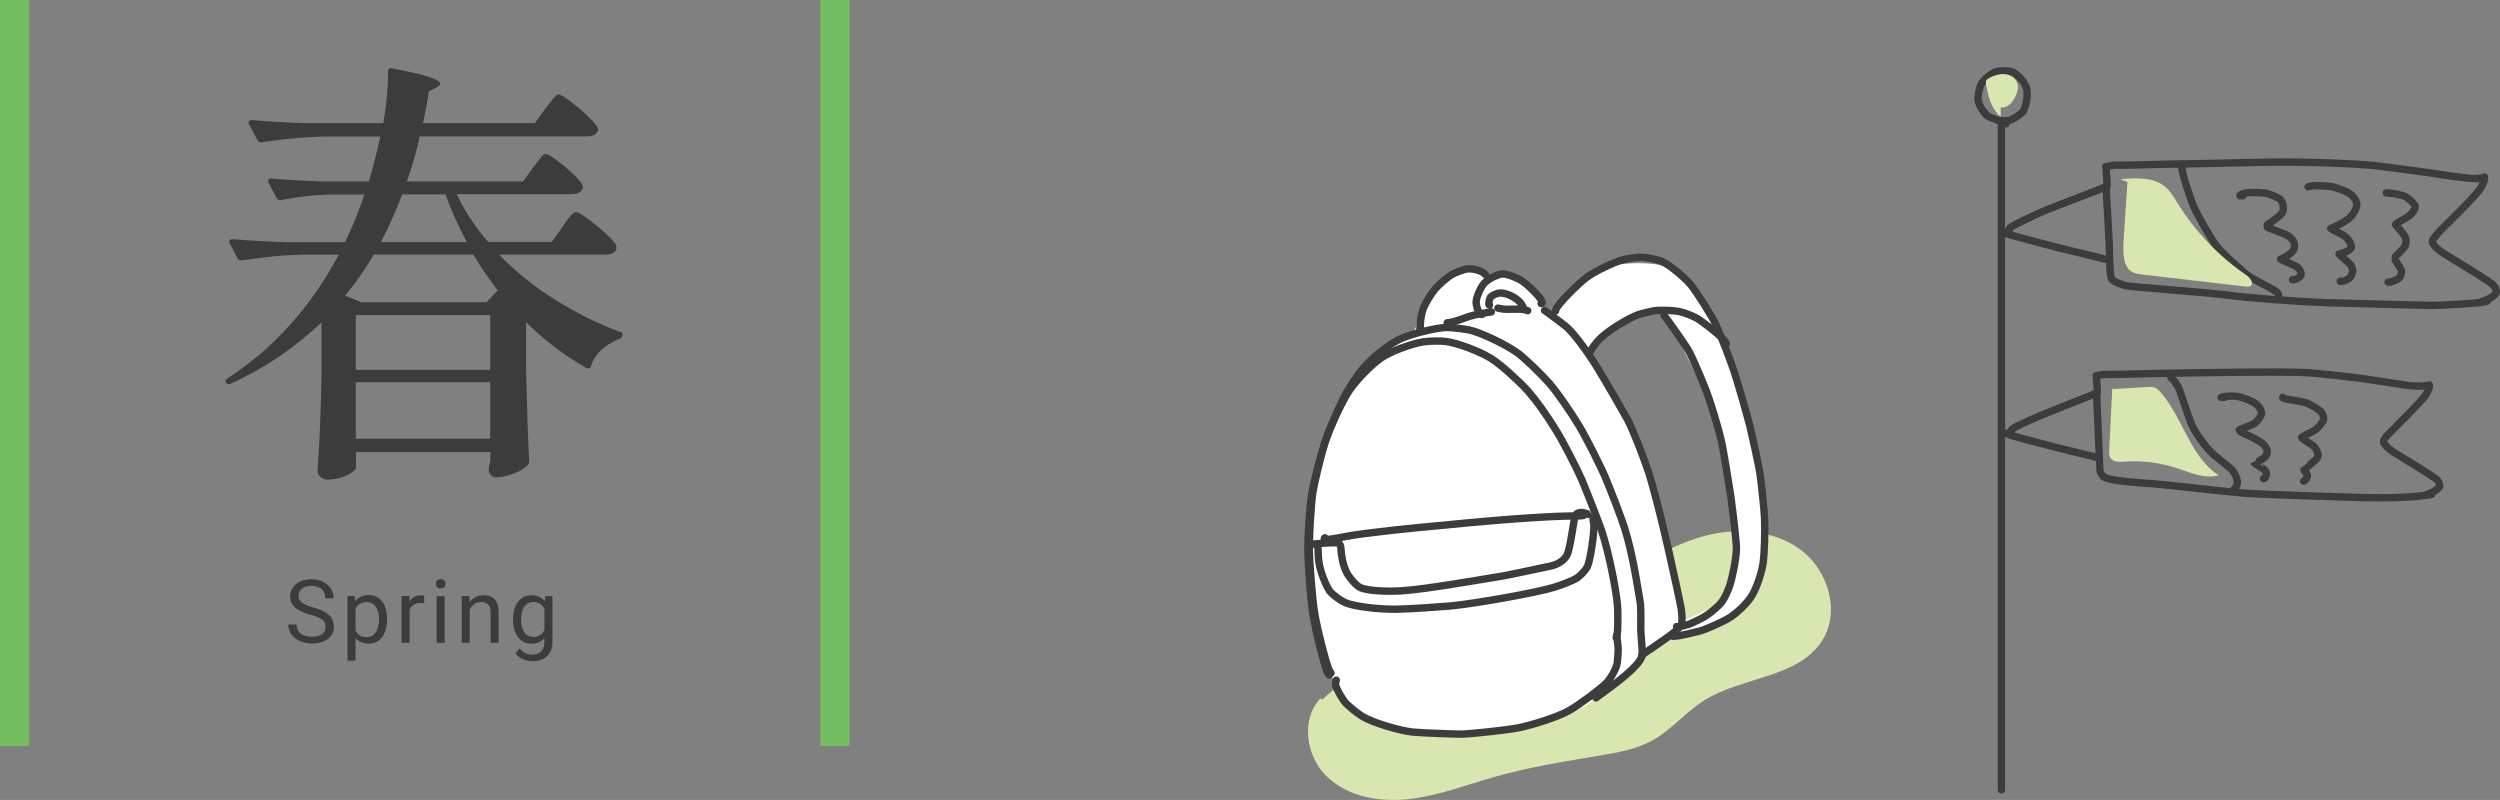 <?xml version="1.0" encoding="UTF-8"?><svg xmlns="http://www.w3.org/2000/svg" viewBox="0 0 243.59 77.94"><rect x="0" y="0" width="243.59" height="77.94" fill="#808080" stroke="none"/><defs><style>.d{fill:#fff;}.e{fill:#d7e7af;}.f{isolation:isolate;}.g{stroke:#72be61;stroke-miterlimit:10;stroke-width:2.83px;}.g,.h{fill:none;}.h{stroke:#3c3c3c;stroke-linecap:round;stroke-linejoin:round;stroke-width:.72px;}.i{mix-blend-mode:multiply;}.j{fill:#3c3c3c;}</style></defs><g class="f"><g id="b"><g id="c"><path class="j" d="M54.78,22.13c.12-.17,.27-.39,.47-.67,.2-.27,.37-.47,.5-.6,.13-.13,.25-.19,.37-.19,.26,0,.92,.43,1.98,1.29,1.06,.86,1.71,1.51,1.94,1.94,.03,.14,.03,.29,0,.43-.17,.32-.52,.47-1.03,.47h-10.38c1.61,1.67,3.43,3.14,5.47,4.41,2.04,1.28,4.13,2.32,6.29,3.12,.17,.03,.26,.11,.26,.26,0,.23-.1,.37-.3,.43-1.46,.57-2.38,1.45-2.76,2.63-.03,.23-.17,.3-.43,.22-2.21-1.26-4.18-2.76-5.9-4.48v4.69c.09,3.88,.19,6.82,.3,8.83,0,.17-.06,.32-.17,.43-.26,.29-.7,.55-1.33,.8-.63,.24-1.21,.37-1.72,.37-.37,0-.62-.22-.73-.65l.04-.43,.13-.56v-.82h-13.09v1.51c0,.11-.12,.27-.37,.45-.25,.19-.58,.35-1.01,.5-.43,.14-.9,.22-1.42,.22-.26,0-.48-.09-.67-.26s-.28-.37-.28-.6c.2-2.81,.33-5.93,.39-9.34v-5.12c-2.67,2.53-5.63,4.52-8.87,5.98-.17,.09-.32,.06-.43-.09-.14-.14-.1-.29,.13-.43,4.51-2.93,8.13-6.95,10.85-12.06h-3.45c-1.78,.03-3.78,.22-5.99,.56h-.13c-.12,0-.21-.07-.3-.22l-.77-1.46s-.04-.09-.04-.17c0-.14,.12-.22,.34-.22,1.55,.14,3.29,.24,5.21,.3h5.73c.78-1.61,1.41-3.16,1.9-4.65h-3.02c-1.81,.03-3.52,.22-5.12,.56h-.13c-.11,0-.21-.07-.3-.22l-.78-1.51s-.04-.09-.04-.17c0-.14,.1-.22,.3-.22,1.58,.14,3.33,.24,5.25,.3h4.26c.49-1.64,.86-3.1,1.12-4.39h-5.38c-1.84,.03-3.89,.22-6.16,.56h-.13c-.12,0-.22-.07-.3-.22l-.82-1.55s-.04-.09-.04-.17c0-.14,.11-.22,.34-.22,1.55,.14,3.29,.24,5.21,.3h7.58c.32-1.9,.47-3.57,.47-5.04,0-.26,.13-.36,.39-.3,1.78,.34,3.01,.63,3.68,.86,.67,.23,1.01,.45,1.01,.65,0,.09-.12,.2-.34,.34l-.78,.39c-.09,.69-.27,1.72-.56,3.1h10.9l.99-1.38c.14-.17,.29-.37,.45-.58,.16-.22,.32-.41,.47-.58,.16-.17,.29-.26,.41-.26,.17,0,.57,.24,1.21,.73,.63,.49,1.23,1,1.79,1.55,.56,.55,.84,.92,.84,1.12-.03,.23-.14,.4-.34,.52-.2,.12-.45,.17-.73,.17h-16.32c-.29,1.41-.7,2.87-1.25,4.39h11.33l.95-1.33c.14-.17,.29-.36,.43-.56,.14-.2,.29-.38,.43-.54,.14-.16,.27-.24,.39-.24,.26,0,.86,.4,1.81,1.18,.95,.79,1.54,1.4,1.77,1.83l.04,.17c0,.23-.11,.41-.32,.54-.21,.13-.48,.19-.8,.19h-11.16c.75,1.64,1.77,3.19,3.06,4.65h6.2l1.03-1.46Zm-19.6,7.32h12.23l1.08-1.16c-.95-1.23-1.74-2.4-2.37-3.49h-9.69c-.86,1.46-1.79,2.8-2.8,4l1.55,.65Zm12.58,1.25h-13.09v5.34h13.09v-5.34Zm-13.09,6.54v5.51h13.09v-5.51h-13.09Zm10.81-13.65c-.89-1.69-1.58-3.24-2.07-4.65h-4.22c-.6,1.58-1.29,3.13-2.07,4.65h8.36Z"/><g><path class="j" d="M30.25,59.91c-.69-.2-1.2-.44-1.51-.73s-.47-.65-.47-1.07c0-.48,.19-.88,.58-1.2,.38-.32,.89-.47,1.5-.47,.42,0,.8,.08,1.12,.24s.58,.39,.77,.67c.18,.29,.27,.6,.27,.94h-.81c0-.37-.12-.66-.35-.88-.24-.21-.57-.32-1-.32-.4,0-.71,.09-.93,.26-.22,.18-.33,.42-.33,.73,0,.25,.11,.46,.32,.63,.21,.17,.57,.33,1.08,.47s.91,.3,1.19,.47c.29,.17,.5,.37,.64,.6,.14,.23,.21,.5,.21,.81,0,.5-.19,.89-.58,1.19-.39,.3-.9,.45-1.55,.45-.42,0-.81-.08-1.18-.24-.36-.16-.65-.38-.84-.66s-.3-.6-.3-.95h.81c0,.37,.14,.66,.41,.88,.27,.21,.64,.32,1.1,.32,.43,0,.75-.09,.98-.26,.23-.17,.34-.41,.34-.71s-.1-.53-.32-.7c-.21-.16-.59-.33-1.14-.49Z"/><path class="j" d="M37.71,60.41c0,.69-.16,1.25-.48,1.67-.32,.42-.75,.63-1.29,.63s-.99-.18-1.3-.53v2.19h-.78v-6.3h.71l.04,.5c.32-.39,.76-.59,1.32-.59s.98,.21,1.3,.62,.48,.99,.48,1.72v.07Zm-.78-.09c0-.51-.11-.92-.33-1.21-.22-.3-.52-.45-.9-.45-.47,0-.82,.21-1.06,.63v2.17c.23,.42,.59,.62,1.07,.62,.37,0,.67-.15,.89-.44,.22-.3,.33-.73,.33-1.32Z"/><path class="j" d="M41.33,58.78c-.12-.02-.25-.03-.38-.03-.51,0-.86,.22-1.04,.65v3.23h-.78v-4.55h.76v.53c.27-.41,.63-.61,1.1-.61,.15,0,.27,.02,.34,.06v.72Z"/><path class="j" d="M42.48,56.88c0-.13,.04-.23,.12-.32,.08-.09,.19-.13,.34-.13s.27,.04,.35,.13c.08,.09,.12,.19,.12,.32s-.04,.23-.12,.32c-.08,.08-.19,.13-.35,.13s-.27-.04-.34-.13c-.08-.08-.12-.19-.12-.32Zm.84,5.76h-.78v-4.55h.78v4.55Z"/><path class="j" d="M45.73,58.09l.03,.57c.35-.44,.8-.66,1.36-.66,.96,0,1.45,.54,1.46,1.63v3.01h-.78v-3.01c0-.33-.08-.57-.23-.73-.15-.16-.38-.24-.69-.24-.25,0-.47,.07-.66,.2s-.34,.31-.45,.53v3.24h-.78v-4.55h.74Z"/><path class="j" d="M49.99,60.32c0-.71,.16-1.27,.49-1.69s.76-.63,1.3-.63,.99,.2,1.3,.59l.04-.5h.71v4.44c0,.59-.17,1.05-.52,1.39-.35,.34-.82,.51-1.41,.51-.33,0-.65-.07-.96-.21-.31-.14-.55-.33-.72-.58l.4-.47c.33,.41,.74,.62,1.22,.62,.38,0,.67-.11,.88-.32,.21-.21,.32-.51,.32-.9v-.39c-.31,.36-.74,.54-1.27,.54s-.96-.21-1.29-.64c-.33-.43-.49-1.01-.49-1.75Zm.78,.09c0,.51,.11,.92,.32,1.21,.21,.29,.5,.44,.88,.44,.49,0,.85-.22,1.08-.67v-2.08c-.24-.43-.6-.65-1.07-.65-.38,0-.67,.15-.89,.44-.21,.29-.32,.73-.32,1.31Z"/></g><line class="g" x1="1.42" x2="1.42" y2="72.68"/><line class="g" x1="81.35" x2="81.35" y2="72.68"/><g><g class="i"><path class="e" d="M128.66,68.05c-1.97,2.07-1.4,5.72,.68,7.67,2.08,1.96,5.18,2.46,8.02,2.13,2.84-.33,5.53-1.38,8.28-2.16,3.35-.95,6.8-1.5,10.23-2.07,1.79-.3,3.63-.62,5.21-1.52,1.82-1.03,3.18-2.72,4.94-3.84,3.74-2.36,9.3-2.17,11.59-5.95,1.69-2.79,.51-6.7-2.08-8.68-2.59-1.98-6.18-2.25-9.33-1.44s-5.97,2.57-8.68,4.39c-2.7,1.82-5.39,3.73-8.42,4.91-3.36,1.31-7,1.65-10.54,2.35-3.54,.69-7.16,1.83-9.74,4.34"/></g><path class="d" d="M169.31,37.28c-2.42-6.24-3.49-9.97-6.24-11.08-2.75-1.11-6.64-.22-6.64-.22,0,0-3,2.01-3.63,2.69s-1.22,2.36-1.77,1.97-1.2-1.67-1.39-1.97c-.19-.3-.91-1.55-2.25-1.73-1.34-.18-1.99,.79-2.34,.3s0-.97-1.26-.96c-1.25,.01-2.8,.78-2.8,.78l-1.18,1.09c-.23,.31-1.55,2.35-1.49,2.76s-.77,1.66-.77,1.66l-3.22,1.8s-3.78,5.02-4.22,6.1c-.44,1.08-3.35,8.81-2.7,14.5s2.01,10.15,2.01,10.15c0,0,1.45,3.4,2.55,4.14,1.1,.73,6.81,2.92,11.92,2.16,5.11-.76,9.92-2,10.91-2.84,.99-.84,3.66-2.66,4.36-3.55,.71-.88,3.84-3.05,3.84-3.05,0,0,3.23-.57,4.52-1.31,1.29-.74,4.46-3.05,4.41-5.09-.05-2.03-.22-12.08-2.64-18.32Zm-.3,17.7c-.12,.62-1.55,4-1.55,4,0,0-3.52,1.41-3.58,1.65-.07,.24-.68-4.22-1-5.65-.32-1.43-3.25-11.93-3.89-13.22-.64-1.29-4.11-7.37-4.11-7.37l1.85-2.09s4.01-2,4.39-2.03,1.18,.64,1.56,1.17c.38,.53,4.06,8.06,4.24,8.63,.17,.56,1.62,7.55,1.72,8.26,.09,.71,.5,6.03,.38,6.64Z"/><g><path class="h" d="M129.5,65.77c-.17-.24-.24-.37-.5-1.28-.55-1.97-.96-3.75-1.19-5.47-.14-1.28-.35-3.78-.38-5.48,0-1.57,.19-4.29,.4-5.49,.22-1.28,.9-3.91,1.37-5.26,.46-1.3,1.53-3.57,2.17-4.58,.71-1.11,2.13-2.56,3.14-3.29,.91-.65,2.95-1.42,4.17-1.61,.6-.09,1.62-.11,2.2-.04,1.15,.15,3.29,.96,4.4,1.65,1.05,.66,2.94,2.43,3.6,3.18,.91,1.05,1.64,2.08,2.72,3.8,.78,1.27,2.01,3.67,2.53,4.85,.5,1.19,1.67,4.19,1.92,4.93,.78,2.36,1.43,5.95,1.54,7.18,.06,.64,.06,1.57,.02,2.55-.03,.59-.11,.73-.13,.72"/><path class="h" d="M130.2,66.27c-.06,.2-.08,.34-.06,.48,.06,.36,.68,1.43,.99,1.76,.35,.36,1.13,1,1.64,1.31,1.06,.63,3.57,1.35,4.79,1.5,.75,.09,4.33,.22,4.94,.21,.68-.02,4.31-.38,5.47-.62,1.3-.27,3.66-.98,4.91-1.67,.93-.52,3.09-2.12,3.67-2.73,.37-.39,.92-1.3,1.03-1.91,.03-.2,.09-1.07,.09-1.27,0-.48-.11-1.16-.16-1.41"/><path class="h" d="M128.38,53.25c.04,.14,.05,.25,.05,.32,.02,1.05,.08,1.4,.31,2.17,.17,.59,.57,1.51,.81,1.84,.27,.35,1.02,.91,1.51,1.13,1.02,.44,3.54,.67,4.97,.65,1.73-.04,3.93-.21,5.34-.32,2.72-.28,8.24-1.28,10.04-1.81,.7-.21,1.77-.63,2.18-.87,.4-.25,.9-.79,1.08-1.16,.28-.58,.69-3.34,.63-4.07-.02-.19-.08-.53-.08-.53"/><path class="h" d="M127.81,52.99c.05,.02,.15,.03,.37,0,.38-.03,1.84-.18,2.23-.07,.15,.05,.22,.22,.24,.48,.04,.82,.21,1.66,.55,2.36,.26,.52,.93,1.28,1.3,1.47,.76,.38,2.88,.42,4.18,.33,2.29-.16,7.42-1.06,9.87-1.46,.57-.1,3.42-.71,4.64-.97,.65-.16,1.24-.57,1.48-1.02,.37-.73,.68-3.7,.84-3.94,.12-.16,.43-.3,.8-.21,.21,.05,.5,.16,.5,.17"/><path class="h" d="M129.69,65.58c-.18-.24-.25-.38-.53-1.32-.56-2-.96-3.72-1.15-5.05-.11-.88-.4-4.05-.43-5.5-.02-1.58,.16-4.51,.34-5.73,.16-1.02,.81-3.73,1.23-5,.45-1.35,1.43-3.63,2.07-4.76,.36-.62,1-1.59,1.36-2.06,.39-.5,1.18-1.28,1.77-1.76,.75-.58,1.47-1.08,1.96-1.32,1.12-.54,3.56-1.14,4.59-1.17,.53-.01,1.74,.13,2.31,.25,1.15,.27,3.6,1.45,4.7,2.26,.67,.5,2.22,1.99,3.02,2.89,.79,.9,2.1,2.81,2.9,4.13,.72,1.19,2,3.74,2.54,4.96,.65,1.53,1.69,4.29,1.94,5.1,.84,2.72,1.28,5.9,1.51,7.21,.09,.57,.05,2.34,.05,2.57,.01,.84,.23,2.36,.11,2.69-.38,1-2.27,2.43-4.48,4.03"/><path class="h" d="M129.1,52.4l-.06,.05v.09c.16,.11,1.44-.14,2.1-.27,1.84-.36,7.02-.88,9.45-1.09,6.84-.69,11.22-.91,12.58-.9,.8,0,.99-.02,1.14-.06"/><path class="h" d="M141.01,31.45c.06,0,.13,0,.2-.02,.65-.09,1.52-.47,1.94-.6,.21-.07,.65-.17,1.08-.26,.52-.1,1.08-.18,1.08-.18h-.13"/><path class="h" d="M144.39,30.64c-.07-.03-.11-.06-.13-.07-.23-.14-.42-.71-.43-1.13,0-.47,.43-1.44,.8-1.86,.36-.39,1.29-.87,1.75-.89,.48,0,1.47,.36,2.05,.77,.42,.3,1.42,1.24,1.73,1.75,.2,.33,.05,.38,0,.37"/><path class="h" d="M145.13,29.73l-.05-.03c-.05-.07,.02-.54,.14-.73,.14-.19,.63-.41,.94-.42,.65-.02,1.52,.45,1.9,.85,.14,.14,.27,.35,.34,.5"/><path class="h" d="M145.95,30.02c.11,.03,.23,.05,.56,.1,.42,.05,1.49-.04,1.91,.03,.13,.02,.43,.12,.43,.12"/><path class="h" d="M150.49,30.25s.26,.16,.71,.51c.06,.05,1.22,.9,1.51,1.16,.72,.67,1.89,2.24,2.94,3.92,.72,1.17,2.61,4.45,2.91,5.01,.58,1.09,1.51,3.51,2.05,5.1,1.2,3.76,2.91,11.89,3.18,13.23,.12,.67,.13,1.52,.03,1.7-.29,.5-1.38,1.24-1.78,1.52-.31,.22-.9,.62-1.18,.82-.36,.25-.89,.59-.89,.59"/><path class="h" d="M151.56,30.31s.02-.03,.02-.04c0-.03,0-.06,.01-.09,.1-.48,2.33-2.68,3.07-3.2,.86-.6,2.55-1.42,3.45-1.66,.47-.12,1.3-.25,1.7-.26,.42,0,1.58,.18,2.13,.42,.81,.37,2.16,1.53,2.76,2.22,.62,.74,2.13,3.16,2.46,3.87,.65,1.44,1.34,3.29,1.79,4.58,.42,1.29,1.18,3.95,1.56,5.4,.29,1.24,.8,3.55,.96,4.49,.18,1.29,.42,3.62,.46,4.42,.06,1.26-.01,3.44-.13,4.36-.18,1.2-.75,2.71-1.2,3.37-.48,.69-1.26,1.44-1.98,1.93-.61,.41-2.3,1.17-3.02,1.37-.22,.06-1.51,.37-2,.45-.19,.03-.42,.05-.57,.06"/><path class="h" d="M154.87,34.4s.02-.07,.04-.09c.15-.3,.61-.95,1.03-1.35,.97-.92,2.81-1.99,3.71-2.31,.24-.09,1.2-.32,1.46-.36,.69-.1,1.88-.05,2.43,.05,.5,.09,1.23,.38,1.69,.61,.54,.27,2.24,1.64,2.59,2.01,.14,.15,.32,.39,.38,.5,0,.02,.01,.02,0,.02"/><path class="h" d="M162.13,30.73l.11,.13c.12,.14,1.87,2.57,2.35,3.4,.26,.46,1.18,2.61,1.63,3.74,.49,1.29,1.22,3.72,1.52,5.03,.17,.75,.67,3.82,.9,5.31,.19,1.46,.58,4.56,.55,5.19-.05,1.08-.4,2.8-.69,3.64-.18,.49-.44,1.06-.7,1.43-.33,.46-1.15,1.14-1.67,1.46-.31,.19-1.26,.66-1.64,.79-.13,.05-.89,.22-.91,.22-.12,.02-.19,0-.22-.02"/><path class="h" d="M138.34,31.98l.04-.03s.01-.18,.01-.23c0-.48,.12-1.2,.3-1.68,.2-.51,.76-1.43,1.14-1.88,.36-.43,1.17-1.13,1.58-1.38,.39-.23,1.08-.49,1.49-.57,.47-.07,1.24,.09,1.62,.36,.06,.04,.18,.15,.21,.18"/></g></g><g><g><path class="h" d="M195.01,12.25V76.96"/><path class="h" d="M195.44,12.07c-.08-.07-.14-.12-.18-.14-.07-.04-1.28-.42-1.55-.6-.4-.28-.87-1.03-.97-1.53-.06-.38,.12-1.32,.34-1.67,.27-.43,.99-1.01,1.38-1.13,.45-.13,1.22-.13,1.62,.02,.37,.15,1.09,.81,1.32,1.42,.31,.85-.05,1.95-.21,2.31-.18,.36-1.18,.98-1.6,1.03-.22,.02-.68-.03-.66-.05"/><path class="h" d="M195.79,22.61c-.04-.17-.04-.32,.03-.39,.2-.23,2.55-1.35,3.8-1.86,1.25-.48,3.6-1.39,4.71-1.81,.66-.26,.88-.39,.94-.45"/><path class="h" d="M195.26,22.6c.19,.12,.31,.19,.38,.22,.12,.06,3.51,.95,4.74,1.27,1.31,.32,4.69,1.14,4.78,1.17l-.15-.02"/><path class="h" d="M205.21,16.51l.1,1.4c-.07,.34-.08,.55-.07,.91,.07,1.27,.23,3.91,.27,4.79,.06,2.28,.07,3.33,.26,3.6,.19,.26,1.09,.57,1.38,.63,.6,.13,6.77,.56,9.59,.88,2.64,.35,6.93,.65,9.88,.77,2.8,.08,7.94,.22,10.28,.27,.97,0,4.1-.2,4.74-.28,.42-.06,.66-.11,.69-.12"/><path class="h" d="M205.17,16.24l.85-.15c.64,.03,3.21-.04,4.62-.08,2.58-.04,7.78-.15,10.41-.21,3.06-.05,7.72,.09,10.29,.33,1.33,.16,3.96,.51,5.26,.69,1.32,.21,3.97,.62,4.68,.58,.54-.03,.74-.11,.8-.16"/><path class="h" d="M242.09,17.52c-.08,.17-.28,.66-.38,.81-.5,.76-2.74,2.96-3.64,3.84-.43,.43-1.06,1.12-1.08,1.37-.01,.28,.64,.87,1.1,1.15,3.51,2.14,4.36,2.69,4.8,3.04,.22,.18,.37,.54,.33,.76-.11,.46-1.31,.87-1.4,.89"/><path class="h" d="M195.98,42.21c-.03-.15-.03-.28,.03-.35,.41-.47,5.21-2.35,6.53-2.86,1.49-.57,1.73-.71,1.79-.76"/><path class="h" d="M195.51,42.21c.17,.1,.28,.17,.33,.19,.11,.05,3.36,.9,4.63,1.23,1.36,.33,3.65,.88,3.74,.91h-.13"/><path class="h" d="M204.27,36.85l.09,1.23c-.06,.3-.07,.48-.06,.8,.13,2.4,.29,6.91,.31,6.98,.05,.22,.26,.56,.46,.66,.76,.36,3.46,.53,4.63,.61,1.92,.15,7.11,.78,9.15,.94,1.93,.12,8.43,.33,11.26,.41,1.1,.02,2.96,.05,4.48-.05,1.41-.1,2.21-.22,2.29-.24,.02,0,.04-.01,.06-.02"/><path class="h" d="M204.23,36.61l.75-.13c.58,.03,3.19-.04,4.6-.08,5.08-.1,12.74-.22,15.24-.09,1.29,.1,3.89,.38,5.19,.55,1.27,.19,4.21,.64,4.63,.7,1.25,.16,2.07-.02,2.07-.06"/><path class="h" d="M236.71,37.74c-.07,.15-.25,.58-.33,.71-.45,.69-3.28,3.45-3.77,3.97-.2,.21-.37,.48-.38,.61,0,.25,.57,.77,1.04,1.06,1.1,.67,3.65,2.22,4.15,2.63,.19,.16,.33,.47,.29,.67-.08,.29-1.1,.79-1.23,.78"/><path class="h" d="M212.71,16.23c-.06,.07-.09,.12-.1,.13-.1,.16,.67,2.68,1.15,3.78,.42,.95,1.64,3.1,2.24,3.88,.45,.58,2.35,2.33,3.06,2.84,.69,.49,2.41,1.28,2.75,1.57,.14,.12,.21,.26,.21,.3"/><path class="h" d="M212,37.36c.11,.14,.18,.23,.21,.29,.17,.27,1.04,3.05,1.36,3.77,.38,.82,1.37,2.21,2.07,2.83,.44,.39,1.68,1.37,1.75,1.44,.39,.38,.63,1.04,.61,1.36-.03,.35-.32,.68-.42,.7"/><path class="h" d="M211.5,36.72c.02,.06,.07,.12,.27,.32,.04,.04,.08,.08,.12,.12,.01,.01,.03,.03,.05,.04"/><path class="h" d="M216.74,38.72h-.32c.43-.15,1.2-.16,1.66-.08,.47,.09,1.23,.39,1.61,.63,.35,.22,.65,.65,.67,.98,0,.24-.4,.85-.81,1.07-.3,.16-1.26,.49-1.36,.57,0,.1,.12,.2,.48,.36,.85,.39,1.49,.7,1.85,1.03,.15,.14,.34,.44,.39,.6,.03,.13-.05,.42-.15,.57-.19,.28-1.08,.67-1.08,.69,0,.01,1.01,.58,1.12,.84,.11,.28-.07,.61-.19,.65-.01,0-.04,0-.06,.01"/><path class="h" d="M222.42,38.71v.03c.09,.07,.26,.13,.47,.17,.47,.07,1.43,.22,1.82,.34,.43,.15,1.31,.67,1.51,.97,.11,.17,.21,.45,.19,.59-.06,.35-.6,.96-1.05,1.22-.48,.24-1.03,.52-1.1,.58-.02,.11,.87,.63,1.12,.82,.3,.24,.55,.77,.46,1.08-.11,.32-1.34,1.21-1.35,1.24,.01,.06,.18,.28,.3,.44,.09,.13-.02,.53-.29,.68-.03,.01-.04,.02-.05,.01"/><path class="h" d="M218.55,19.07h-.3c0-.11,.23-.22,.66-.28,.36-.06,1.44-.04,1.87,.04,.46,.09,1.29,.45,1.45,.65,.28,.35,.31,.91,.18,1.19-.19,.39-1.31,1.1-1.51,1.23l.03,.24c.28,.16,1.62,.6,2.02,.84,.18,.11,.45,.38,.53,.55,.09,.21,.11,.58,.04,.74-.19,.4-.88,.83-1.31,.98,.49,.25,1.37,.59,1.64,.79,.33,.25,.44,.74,.3,.88-.1,.1-.36,.26-.48,.29-.13,.03-.34,.05-.32,.04"/><path class="h" d="M224.89,18.2c.09-.04,.3-.08,.5-.1,.28-.02,1.36,.02,1.76,.08,.46,.08,1.43,.43,1.85,.72,.32,.23,.6,.67,.64,.99,.03,.31-.31,1.02-.78,1.4-.58,.47-1.71,.95-1.77,.98,.2,.14,1.02,.49,1.41,.78,.39,.3,.68,.86,.59,1.09-.17,.39-1.13,.59-1.18,.61,.16,.24,.93,.81,1.1,1.02,.1,.13,.22,.43,.23,.57,0,.19-.11,.52-.23,.67-.25,.28-.86,.46-.99,.41v-.03"/><path class="h" d="M232.51,18.8s.05,0,.1,0c.6,.03,1.4,.19,1.72,.34,.36,.17,.96,.75,1,.97,.03,.27-.34,.77-.77,1.05-.18,.12-1.17,.65-1.16,.71-.01,.04,.88,.97,.98,1.27,.06,.2,.07,.51,.02,.7-.11,.35-.94,1.08-.98,1.15-.04,.09-.07,.28-.02,.38,.06,.12,.55,.85,.59,.98,.06,.22-.09,.62-.24,.76-.15,.13-.61,.32-.87,.38-.07,.01-.13,.02-.19,0"/><path class="h" d="M208.91,20.2c.1-.05,.17-.08,.2-.09,.3-.11,.58,.19,.58,.39,0,.07-.16,.19-.29,.18-.14-.01-.48-.16-.55-.22"/><path class="h" d="M207.94,40.12h0s.03-.04,.07-.09c.23-.07,.6,.29,.48,.47-.15,.19-.82,.16-.85,.09"/></g><g class="i"><path class="e" d="M194.95,11.37c-.93-.72-1.23-1.97-1.43-3.13-.02-.12-.04-.25,0-.37,.06-.13,.19-.21,.32-.28,.47-.24,.99-.41,1.51-.36s1.04,.38,1.21,.88c.16,.48-.03,1.01-.27,1.45-.28,.51-.78,1.02-1.35,.9"/></g><g class="i"><path class="e" d="M206.6,17.46c1.57-.15,3.36-.22,4.51,.86,.41,.39,.7,.89,1,1.37,1.72,2.81,4.05,5.26,6.77,7.12,.37,.25,.77,.82,.39,1.06-.13,.08-.3,.07-.45,.05l-10-1.16c-.45-.05-.92-.11-1.27-.4-.31-.26-.48-.66-.56-1.05-.15-.7-.11-1.43-.06-2.15l.36-5.43"/></g><g class="i"><path class="e" d="M205.78,37.92l3.41-.21c.27-.02,.56-.03,.81,.08,.21,.09,.37,.26,.52,.43,2.19,2.49,2.87,6.29,5.66,8.09-1.36,.39-2.77-.27-4.12-.71-1.64-.53-3.38-.74-5.09-.62-.5,.04-1.11,.04-1.36-.39-.12-.21-.11-.47-.1-.71l.31-6.18"/></g></g></g></g></g></svg>